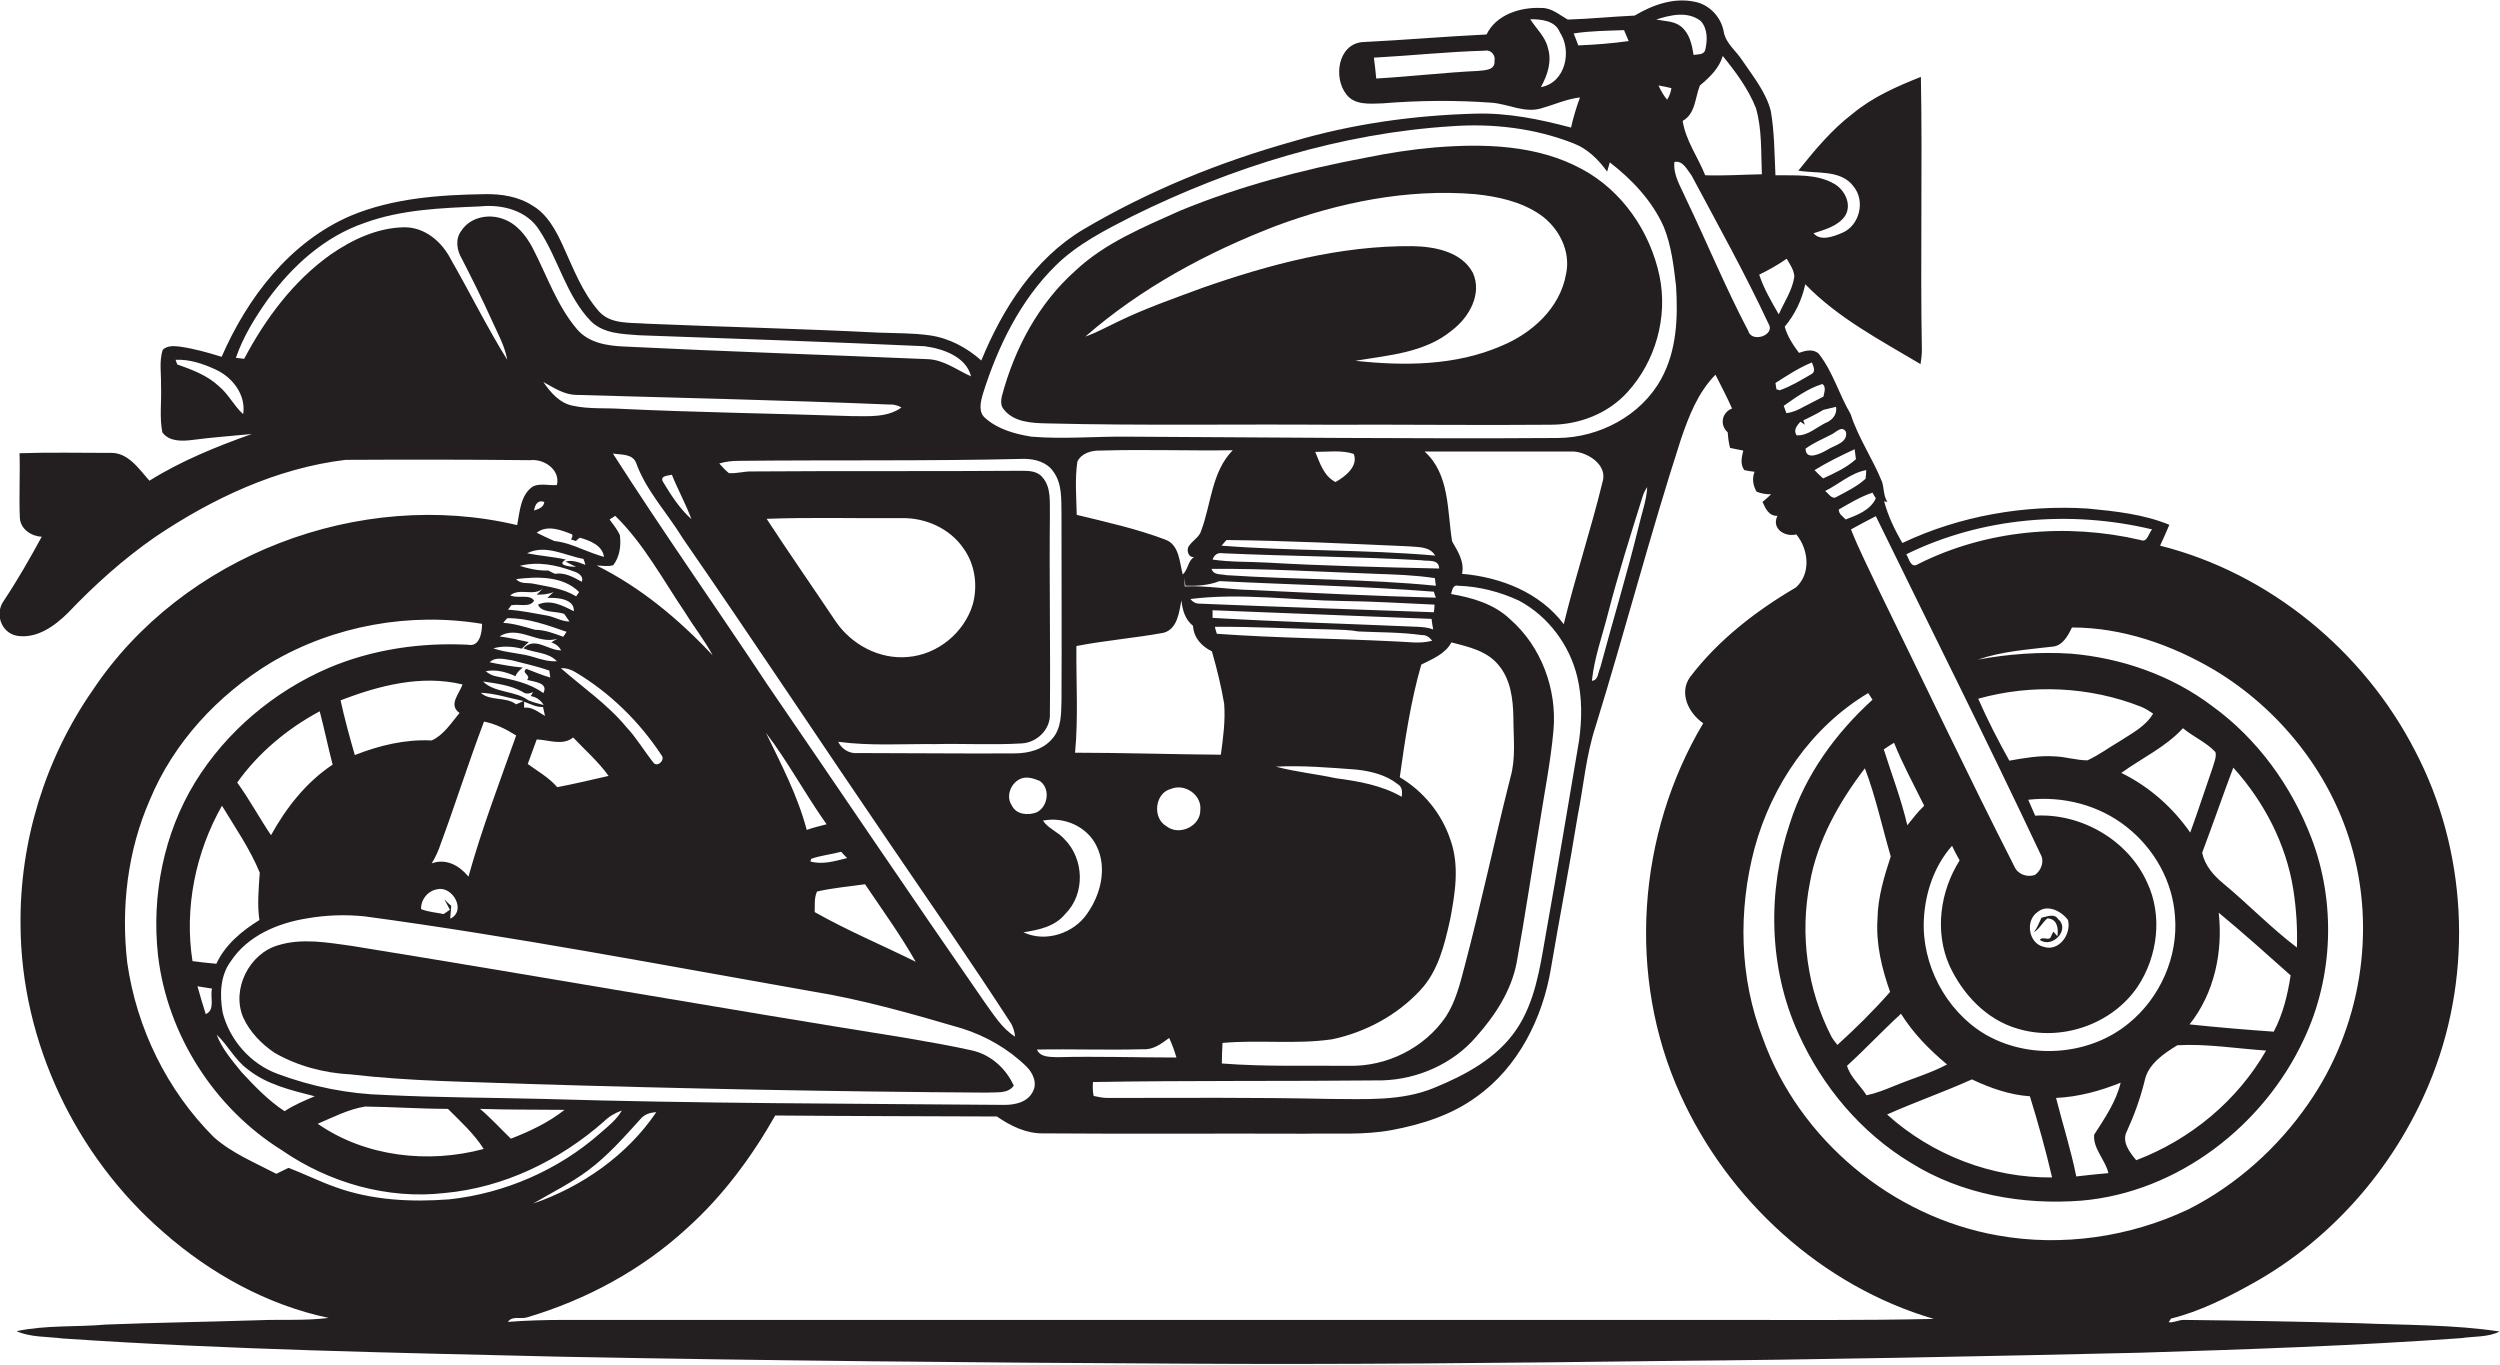 <?xml version="1.0" encoding="utf-8"?>
<!-- Generator: Adobe Illustrator 19.2.0, SVG Export Plug-In . SVG Version: 6.00 Build 0)  -->
<svg version="1.1" id="Layer_1" xmlns="http://www.w3.org/2000/svg" xmlns:xlink="http://www.w3.org/1999/xlink" x="0px" y="0px"
	 viewBox="0 0 754.6 411.9" enable-background="new 0 0 754.6 411.9" xml:space="preserve">
<g>
	<path fill="#231F20" d="M712.1,399.4c-17.7-0.5-35.4-0.8-53-1c-1.5,0-3,0.9-4.5,0.7c0.2-0.3,0.5-0.8,0.7-1.1
		c8.8-2.2,16.9-6.3,24.8-10.7c24.7-13.8,44-36.6,54.2-62.9c12.2-31.4,10.3-67.9-5.3-97.7c-15.5-30.2-44-53.7-77-62
		c1-2.1,1.9-4.2,2.8-6.3c-7.8-3.2-16.3-4.1-24.6-4.9c-19.1-1.2-38.7,2.2-56,10.4c-2.3-4-4.3-8.1-5.5-12.6l1,0.2c-1.2-1.8-1-4-1.6-6
		c-2.8-7-7.2-13.3-9.5-20.5c-3.5-5.9-5.3-12.7-9.6-18.2c-1.7-1.6-4-1-6-0.3c-1.8-2.4-3.5-5-4.3-7.9c3.1-3.7,5.2-8.1,6.2-12.8
		c9.9,10.2,22.7,16.9,34.8,24.1c0.2-1.4,0.4-2.8,0.4-4.2c-0.5-27.5,0.2-55-0.3-82.5c-7.3,2.9-14.6,6.1-20.7,11.2
		c-6.3,4.8-11.4,11-16.3,17.1c5.6,1,12.9-0.4,16.7,4.8c3.6,4.4,1.8,11.8-3.5,14c-2.6,1.1-6.5,2.6-8.6,0.1c3.4-1.1,7.3-2.1,9.5-5.2
		c2.2-3.5-0.1-8-3.4-9.8c-5.3-3-11.7-2.4-17.6-2.5c-0.3-6.5-0.3-13-1.4-19.4c-1.5-5.8-5.4-10.5-8.7-15.4c-1.8-2.8-4.9-5-5.5-8.5
		c-0.8-4.5-4.4-8.3-8.9-9.1c-6.3-1.3-12.6,1-18,4.2c-6.7,0.3-13.5,1-20.2,1.2c-2.5-1.4-4.9-3.6-8-3.5c-6.3-0.3-13.6,2-16.5,8
		c-12.5,0.6-25,1.7-37.5,2.3c-7.4,0.7-8.8,10.8-4.8,15.8c2.5,3.3,7.1,2.8,10.8,2.7c11-0.9,22.1-1,33.1-0.2c5,0.4,9.9,3.2,14.9,1.7
		c3.9-1.1,7.6-2.8,11.7-3.3c-1.1,3-2,6-2.7,9.1c-9.4-2.5-19.1-4.5-28.9-4.2c-18.6,0.5-37.2,3.1-55.1,8.4
		c-22.1,6.2-43.5,14.9-63.3,26.6c-14.7,8.8-24.3,23.9-30.7,39.5c-4.4-3.9-9.8-6.8-15.7-7.6c-5-0.7-10.1-0.6-15.2-0.8
		c-23.4-1.2-46.7-1.7-70.1-2.7c-4.9-0.4-10.8,0.3-14.4-3.7c-5.1-5.8-7.8-13.1-11-20.1c-2.1-4.5-4.6-9.2-9-11.8
		c-4.3-2.8-9.5-3.6-14.5-3.5c-13.6,0.2-27.7,1.2-40.4,6.5C87.5,73,74.7,89.8,66.9,107.7c-4.2-1.3-8.4-2.5-12.8-3.1
		c-1.7-0.2-3.7-0.3-5,1c-1.1,3.5-0.4,7.3-0.5,10.9c0.2,4.7-0.5,9.4,0.4,14c2,2.8,5.9,2.7,9,2.3c6-0.8,12-1.2,18-1.8
		c-10.7,3.8-21.3,8.1-30.9,14.1c-3.2-3.6-6.5-8.7-12-8.4c-9.1,0-18.1-0.2-27.2,0.1c0.2,6.5-0.2,13.1,0.1,19.6
		c0.2,3.3,3.5,5.5,6.6,5.6c-3.6,6.6-7.3,13.1-11.5,19.4c-2.7,3.8-0.8,9.6,4,10.5c6,1,11.5-3,15.5-7c8-8.4,16.7-16.2,26.2-22.8
		c17.2-11.6,36.7-20.8,57.5-23.3c18.6-0.1,37.1-0.1,55.7,0.1c4.2-0.5,9.2,2.9,8.1,7.5c-2.4,0.2-5-0.6-7.2,0.4
		c-3.8,2.5-4,7.6-4.8,11.7c-47.5-11.3-101,9.1-128.1,49.8c-14.4,20.7-22.1,45.8-21.8,71c0.2,35.2,16.6,69.6,43.1,92.6
		c14.2,12.5,31.4,22,49.9,25.9c-7.1,0.9-14.2,0.4-21.3,0.7c-15.3,0.5-30.6,0.7-45.9,1.3c-9,0.8-18.1,0.1-27,2
		c4.3,1.9,9.2,1.6,13.9,2.2c50,3.4,100.1,4.3,150.1,5.5c62.7,1.2,125.3,1.8,188,2.1c48.3,0.3,96.7-0.2,145-0.8
		c48-0.4,96-1.4,144-2.5c32.3-1,64.7-2.1,96.9-4.4c3.9-0.6,8-0.2,11.6-2C740.6,399.8,726.3,400,712.1,399.4z M446.2,21.4
		c-10.3,0.5-20.5,1.7-30.8,2.3c-0.2-2.1-0.4-4.2-0.7-6.3c11.2-0.6,22.3-1.8,33.5-2.1c1.8-0.4,3.3,1.4,2.9,3.1
		C451.4,21.2,448.1,21.2,446.2,21.4z M465.1,26.3c2-3.6,3.4-7.8,2.1-11.9c-0.8-3.4-3.5-5.7-5.3-8.6c3.3,0,7.5,0.4,8.9,3.9
		C474.6,15.4,472.5,25,465.1,26.3z M649.6,159.8c-1.1,1.1-1.4,4.1-3.5,3.2c-22.3-5.2-46.6-3.1-67.2,7.3c-2.2,1.4-2.7-1.8-3.5-3
		C598.2,156.1,625,153.9,649.6,159.8z M615.9,257.8c1.3,2.2,0.2,5-1.7,6.3c-2.4,0.8-5.2-0.2-6.2-2.6c-14.1-27.7-27.4-55.8-41.1-83.8
		c-2.8-6-5.8-11.8-8.2-17.9c2.5-1.4,5-2.7,7.5-4C582.8,189.8,599.8,223.6,615.9,257.8z M636.4,354.1c-3.3,0.3-6.5,0.6-9.7,1
		c-1.6-8-4.1-15.8-6.1-23.7c6.7-0.3,13.3-2.1,19.5-4.6c-1.4,5.8-4.8,10.7-8,15.7C631.7,346.7,635.5,350.1,636.4,354.1z M598.7,311.9
		c-11.5-7.1-18.7-20.9-18-34.4c0.4-8,3.1-16.1,8.5-22.2c0.7,1.5,1.5,3,2.3,4.4c-5.9,9.3-7.6,21.5-3.1,31.7
		c4,8.7,11.2,16.4,20.6,19.1c13.2,4,28.6-1.3,36.3-12.8c6-9.1,7.5-21.4,2.8-31.3c-5.7-12.8-19.9-21-33.8-20.2
		c-0.7-1.6-1.4-3.2-2.1-4.8c10.5-1.2,21.4,1.6,29.7,8.2c8.3,6.5,13.9,16.4,14.6,27c1,12.2-4.5,24.6-14,32.3
		C630.5,318.8,612.1,320,598.7,311.9z M570.7,258.5c-2,6.1-3.9,12.4-4,18.9c-0.5,7.5,1.3,14.9,3.8,22c-5,5.7-10.4,11-15.9,16
		c-0.6-0.8-1.3-1.6-1.8-2.5c-7.3-14.2-9.6-30.8-6.5-46.5c2.3-12.8,8.8-24.3,16.6-34.5C566.2,240.6,568.1,249.6,570.7,258.5z
		 M568.6,226.2c1-0.7,2.1-1.4,3.1-2c2.6,6.5,6,12.7,9.1,19c-1.9,1.8-3.5,3.9-5.1,5.9C573.9,241.3,571,233.8,568.6,226.2z M573.8,306
		c3.7,5.9,8.5,10.8,13.9,15.3c-5.1,2.7-10.7,4.3-16,6.5c-2.7,1.1-5.4,2.2-8.3,2.8c-1.9-3-4.9-5.5-5.9-8.9
		C563.1,316.6,568.2,311.1,573.8,306z M595.2,325.8c5.5,2.6,11.4,4.7,17.5,5.1c2.5,8.1,4.8,16.3,6.7,24.5
		c-18.2,0.2-36.3-6.8-49.8-19C578.1,332.6,586.8,329.6,595.2,325.8z M615,275.3c3-2.5,7.2-0.3,9.2,2.4c1.1,4.2-2.7,9.6-7.3,8.1
		C612.3,284.8,611.2,277.9,615,275.3z M642,341.4c2.2-4.8,4-9.8,5.3-15c1-5.2,5.7-8.3,9.9-10.9c8.9-0.5,17.8,1,26.8,1.6
		c-8.7,15.2-22.9,26.9-39.2,33.1C642.8,347.8,640.3,344.6,642,341.4z M660.9,309.2c7.5-9.4,10.1-21.9,8.8-33.7
		c7.4,6.1,14.5,12.5,21.7,18.9c-0.9,5.9-2.3,11.7-5.1,17C677.8,310.8,669.4,310.1,660.9,309.2z M671,266.6c-2.9-2.4-5.5-5.4-6.3-9.2
		c3.2-8.5,6.2-17.2,9.4-25.7c9.3,10.3,15.9,23,18.1,36.7c0.9,5.8,1.3,11.7,1.1,17.6C685.4,280,678.6,272.9,671,266.6z M667.9,231.6
		c-2.3,6.6-4.4,13.1-6.8,19.7c-5.3-7.6-12.4-13.9-20.8-18c6.2-4.5,13.4-7.8,18.6-13.5c3.1,2.6,7,4.2,9.8,7.2
		C669.1,228.5,668.3,230.1,667.9,231.6z M639.7,223.8c-3.2,1.9-6.2,4.1-9.6,5.7c-3.4,0-6.6-1.1-10-1.2c-4.6-0.3-9.1,0.5-13.6,1.3
		c-3.4-6.1-6.6-12.3-9.4-18.7c16.1-4.5,33.6-3.7,49.1,2.4c1.3,0.5,2.5,1.3,3.7,2.1C647.6,219.3,643.4,221.4,639.7,223.8z
		 M566.2,150.4c-1.6,3.6-5.7,5.1-9.1,6.4c-0.8-0.9-2.1-1.6-2.1-3c3.3-1.9,6.6-3.9,10.2-5.1C565.4,149.1,565.9,150,566.2,150.4z
		 M563.1,144.5c-2.5,2.3-5.6,3.8-8.6,5.4c-1.5,1.1-2.5-0.9-3.6-1.7c4.1-2,7.8-5.5,12.4-6.3C563.3,142.6,563.2,143.9,563.1,144.5z
		 M559.8,135.6c0.1,0.7,0.3,2.2,0.4,3c-2.9,2.6-6.4,4.2-9.9,5.8c-0.9-0.8-1.8-1.6-2.6-2.5C551.6,139.5,555.7,137.5,559.8,135.6z
		 M557.2,130.4c0.6,3.3-3.6,4-5.7,5.4c-1.9,1.1-6.5,3.4-6.5-0.4c2.4-1.7,5.1-2.9,7.7-4.2C554.1,130.6,556,128.2,557.2,130.4z
		 M551.8,127.3c-3.2,1.3-5.9,4.3-9.5,4.1c-1.1-1.6,0.1-2.9,1.1-4.1c0.4,0.2,1.1,0.7,1.4,0.9c-0.1-0.3-0.4-1-0.5-1.3
		c2.1-1,4.1-2,6.1-3.2c1.3-0.3,2.5-0.6,3.8-0.9C554.5,124.8,553.5,126.3,551.8,127.3z M550.1,115.9c1.2,1,0.5,2.5,0.3,3.8
		c-2,1-4,2.1-6,3.1c-1.6,0.9-3.3,1.7-5.2,1.9c-0.2-0.5-0.6-1.6-0.8-2.2C542.1,119.9,545.8,117.2,550.1,115.9z M546.9,109.4
		c0.4,1.1,1.3,2.7-0.1,3.5c-3.1,1.8-6.2,3.7-9.6,4.9l-1-0.3c-0.1-0.5-0.2-1.4-0.3-1.9C539.5,113.3,543,111,546.9,109.4z M539.3,78.1
		c1,1.7,2.2,3.4,2.3,5.4c-0.6,4.2-3.1,7.7-4.7,11.4c-2.2-3.9-4.5-7.7-5.9-12C533.9,81.5,536.7,79.9,539.3,78.1z M527.7,99.9
		c-6.9-13.1-12.5-26.8-18.9-40.1c-1.5-3.5-3.8-6.9-3.4-10.9c2.5-0.6,3.9,2.4,5.2,4.1c7.9,14.8,16.1,29.5,23.2,44.7
		C536,101.2,528.7,103.6,527.7,99.9z M520,16.9c3.9,4.8,7.7,9.9,10,15.7c1.9,6.5,1.5,13.3,1.8,20c-5.7,0.1-11.4,0.5-17.1,0.3
		c-2.2-5.5-5.9-10.5-6.8-16.4c3.9-2.2,3.7-7,5.2-10.7C516.1,23.3,518.9,20.6,520,16.9z M513.3,6.3c2.2,2.3,2.1,5.9,1.4,8.8
		c-0.5,1.6-2.3,1.2-3.5,1.5c-0.5-3.1-1.2-6.5-3.8-8.6c-2.1-1.7-5-1.6-7.5-2.1C504.2,4.5,509.4,3.3,513.3,6.3z M504.5,26.6
		c-0.2,1.3-0.6,2.4-1.3,3.5c-1.1-1.3-1.9-2.8-2.6-4.3C501.9,26,503.2,26.3,504.5,26.6z M476.4,13.7c-0.5-1.2-0.9-2.4-1.4-3.6
		c5-0.8,10.1-0.8,15.2-1c0.5,1.1,0.9,2.2,1.4,3.3C486.5,13.1,481.5,13.5,476.4,13.7z M296.7,118.8c4.5-14.3,11.3-28.2,22-38.7
		c6.6-6.5,15-10.7,23.2-14.9c30-14.8,62.8-25,96.3-27.1c12.4-0.9,25.2,0.6,36.8,5.2c4.2,1.6,7.5,4.9,10.1,8.5
		c0.2-0.7,0.6-2.1,0.8-2.8c6.7,5.2,12.8,11.6,16.3,19.5c2.3,5.7,3,11.8,3.7,17.9c0.6,9.5,0.2,19.5-4.5,28
		c-6.1,11.1-18.7,17.7-31.2,17.8c-43.3,0.3-86.7-0.2-130-0.4c-9.6-0.1-19.3,0.8-28.9,0c-4.9-0.8-10.1-2.2-13.9-5.6
		C295.2,124.4,296,121.2,296.7,118.8z M164.1,331.7c-16-0.4-32-0.4-48-1.2c-11-0.3-22-2.5-32.4-6.4c-8.1-3-14.4-10.2-16.5-18.5
		c-0.9-5.2-0.8-11.1,2.5-15.5c5.1-7.7,14.2-11.5,23-12.9c5.7-1,11.6-1.2,17.4-0.6c45.2,6.1,89.9,14.7,134.8,22.6
		c15.4,2.5,30.4,6.8,45.4,11.2c7.3,2.3,14.1,6.2,19.6,11.6c1.9,1.9,3.3,5,1.8,7.6c-1.6,3.1-5.3,3.9-8.5,3.9
		C256.8,333.1,210.4,333.1,164.1,331.7z M198.1,335.7c-8.8,13-22.4,22.5-37.2,27.6c5.6-3.3,11.5-6.2,16.7-10.1
		c5.9-4.4,10.8-10,15.7-15.4C194.5,336.3,196.3,335.8,198.1,335.7z M144.9,334.7c8.5,0.3,17,0.2,25.5,0.3
		c-4.8,3.8-10.5,6.5-16.2,8.7C151.1,340.7,148.2,337.5,144.9,334.7z M146,346.8c-16.7,4.5-35.7,2.4-50.1-7.6c4.7-2,9.3-4.4,14.3-5.2
		c8.3,0.1,16.7,0.7,25,0.7C139,338.5,143.1,342.2,146,346.8z M62.1,306.1c-0.9-2.8-1.7-5.6-2.5-8.4c1.5,0.2,2.9,0.5,4.4,0.7
		C63.3,300.9,65.1,304.8,62.1,306.1z M58.1,290.1c-2.5-16,0.9-32.8,8.9-46.9c4,6.6,8.5,13.1,11.4,20.2c-0.3,4.8-0.8,9.6-0.1,14.3
		c-5.3,3.3-10.3,7.4-13,13.2C62.8,290.7,60.4,290.4,58.1,290.1z M71.6,236.2c6.4-9,15.2-16.3,24.9-21.5c1.4,5.3,2.5,10.7,3.9,16.1
		c-8,5.3-14,13-18.6,21.3C78.3,246.9,75.3,241.3,71.6,236.2z M95,330.9c-3.1,1.3-6.2,2.6-9.1,4.5c-4.9-3.2-9-7.5-13-11.8
		c-2.8-3.5-5.9-7-7.5-11.3c3.4,3.2,5.5,7.6,9.3,10.4C80.5,327.4,88,329.1,95,330.9z M146.1,217.8c3.5,0.7,6.7,2.3,9.7,4.2
		c-5,14.1-10.4,28.2-14.4,42.6c-2.7-3.3-6.7-5.6-11.1-4c1.2-1.9,2.1-4,2.8-6.1C137.6,242.3,141.5,229.9,146.1,217.8z M145.1,209.1
		c4.4,0.2,8.6,1.6,12.9,2.5c-0.7,0.3-1.4,0.7-2.2,1C152.7,210.2,147.9,211.7,145.1,209.1z M134.1,271.4c0.4,0.8,1.3,2.4,1.7,3.2
		c-0.6,0.4-1.3,0.9-1.9,1.3c-2.3-0.5-4.6-0.6-6.8-1.5c-0.1-2.9,2.1-5.6,5-6c4.5-1,8.8,6.5,3.8,8.9c0.1-1.3,0.2-2.6,0.3-3.9
		C135.4,272.8,134.8,272.1,134.1,271.4z M138.7,215.2c-2.5,3-4.8,6.7-8.4,8.3c-8-0.4-15.8,1.5-23.2,4.4c-1.6-5.5-3.1-11-4.3-16.5
		c11.6-4.5,24.5-7.8,36.8-4.8C138.7,209.4,135.2,212.7,138.7,215.2z M187.1,161.5c-0.8-1.7-2-3.2-3.1-4.7c0.4-0.3,1.3-0.8,1.7-1.1
		c8.6,8.4,14.4,19.3,21.1,29.2c2.7,4.4,5.9,8.4,8.3,12.9c-10.1-10.8-21.7-20.5-35-27.1c1.7,0,3.4,0.4,5-0.1
		C187.1,168,187.5,164.6,187.1,161.5z M206.1,162.5c21.3,30.8,41.9,62,63,92.9c12,17.6,24.2,35.2,35.8,53.1c0.9,1.3,1.3,2.8,1.5,4.4
		c-4-2.5-6.5-6.7-9.2-10.4c-22-31.7-43.6-63.8-65.4-95.6c-15.5-23.4-31.7-46.4-46.8-70c2.4,0.4,5.9,0,7,2.8
		C195,148.1,201.4,154.8,206.1,162.5z M202.8,143.3c1.8,4.5,4.2,8.8,5.9,13.4c-3.5-3.1-6.2-7.3-8.6-11.3
		C199.1,143.5,201.8,143.6,202.8,143.3z M320.4,211.5c-0.1,3.9,0,8.4-2.8,11.5c-2.8,3.3-7.2,4.4-11.4,4.4
		c-15.7,0.1-31.4-0.1-47.1-0.1c-2.6,0.3-5-1.1-6.1-3.4c9.7,1.3,19.4,0.6,29.2,0.7c8.7-0.2,17.4,0.3,26.1-0.2
		c4.7-0.2,8.9-4.3,8.6-9.1c0.2-20-0.2-39.9,0-59.9c-0.1-3.8,0.5-8.3-2.3-11.4c-1.6-1.9-4.2-1.9-6.4-1.9c-27,0.2-54,0-81.1,0.2
		c-2.4-0.1-4.7,0.7-7.1,0.5c-1.1-0.9-2-1.9-2.9-2.9c2-0.6,4-0.8,6-0.8c28.7-0.3,57.3,0.1,86-0.6c3.3,0,6.9,1,8.8,3.8
		c2.8,3.7,2.4,8.6,2.5,13C320.4,174.1,320.5,192.8,320.4,211.5z M312.9,245.2c-2.6,1-6.2,0.7-7.5-2.1c-2-2.9-0.1-7.2,3.1-8.2
		c1.8-0.5,3.6,0.1,5.3,0.8C317.1,237.9,316.4,243.5,312.9,245.2z M252.2,187.5c-6.9-10.3-14-20.5-20.8-30.9
		c13.6-0.5,27.2-0.1,40.7-0.2c7.2-0.2,14.6,3.1,18.7,9.1c3.5,4.8,4.4,11.3,2.8,17c-2.6,8.5-10.6,15.1-19.6,15.8
		C265.5,199.1,257,194.6,252.2,187.5z M244.9,259.2c2.9-1,6-1.3,9-2.1c0.4,0.5,1.3,1.4,1.8,1.9c-3.6,0.9-7.6,2.1-11.1,1
		C244.6,259.9,244.8,259.4,244.9,259.2z M243.5,250.5c-2.7-10.3-7.7-19.8-12.3-29.3c6.7,8.8,11.9,18.6,18.3,27.6
		C247.5,249.3,245.5,249.8,243.5,250.5z M246.6,269.1c4.8-1.1,9.6-1.5,14.5-2.2c5.2,7.7,10.7,15.3,15.3,23.4
		c-10.1-5-20.6-9.4-30.5-15C246,273.3,245.7,271.1,246.6,269.1z M199.7,228c1.1,1.3-1,3.5-2.3,2.4c-2.9-3.6-5.2-7.6-8.3-10.9
		c-5.7-6.9-13.2-12-19.8-17.8c1.6-0.1,3.1,0.4,4.4,1.2C184.1,209.1,193,217.8,199.7,228z M173,222.6c3.6,3.8,7.6,7.3,10.7,11.6
		c-5.2,1.2-10.3,2.4-15.5,3.4c-2.5-2.9-5.9-4.8-8.9-7c0.9-2.5,1.8-5,2.7-7.4C165.6,223.3,169.8,225.2,173,222.6z M158.2,213.6
		c0-0.5,0-1.4,0-1.8c1.9,0.7,3.7,1.7,5.7,1.6c0.2,0.9,0.4,1.8,0.6,2.7C162.6,215,160.6,213.3,158.2,213.6z M308.9,281.4
		c4.6-0.7,9.5-1.7,12.6-5.5c6.1-6,5.8-16.6-0.2-22.6c-1.9-2.2-4.9-3.2-6.5-5.6c6.4-1.3,13.4,1.8,16.2,7.7c3.2,6.5,1.3,14.5-2.8,20.3
		C324.2,281.7,315.6,284.6,308.9,281.4z M425.1,164.9c2.8,0.3,6.4-0.1,8.1,2.8c-21.4-1.9-43-1.3-64.5-3c0.4-0.4,1.1-1.3,1.5-1.7
		C388.5,163.2,406.8,164.1,425.1,164.9z M397,136.4c3.9,0,7.9-0.6,11.6,0.6c1.5,3.7-2.6,6.9-5.5,8.5
		C399.6,143.7,398.4,139.8,397,136.4z M368.1,175.4c21.6,1.1,43.2,1.5,64.7,3.2c0.1,0.4,0.4,1.3,0.6,1.8
		c-18.4-0.5-36.9-1.4-55.3-2.3c-6.9-0.1-13.7-1.4-20.5-1.1c0-0.6-0.1-1.9-0.1-2.6c0.1,0.6,0.2,1.8,0.3,2.4
		C361.3,176.9,364.8,176.7,368.1,175.4z M365.7,171.7c16.5-0.1,32.9,0.9,49.4,1.5c6,0.2,12.1,0.4,18,1.3c0.1,0.6,0.2,1.7,0.3,2.3
		c-21-2.1-42.2-1.8-63.3-3.2C368.5,173.2,366.3,173.7,365.7,171.7z M405.1,181.4c9.3,0.1,18.6,0.7,27.9,1.1c0,0.6-0.1,1.7-0.2,2.3
		c-23.6-0.9-47.2-1.6-70.8-2.6c-1.1,0-2-0.5-2.7-1.4C374.6,178.9,389.9,181.2,405.1,181.4z M432.1,186.8c0.1,1.1,0.3,2.1,0.5,3.2
		c-1.5-0.6-3-0.7-4.6-0.8c-20.7-0.9-41.4-1.5-62-2.7c0-0.6,0-1.7,0-2.3C388,185.1,410.1,185.9,432.1,186.8z M402.1,190
		c2.6,0.1,5.3,0.1,7.9,0.6c6.4,0.3,12.8,0.2,19.2,1.1c1.3-0.1,2.3,0.7,3.1,1.7c-3.7,1-7.5,0.3-11.2,0.2c-17.9-0.9-35.9-1-53.8-2.3
		c-0.2-0.5-0.5-1.6-0.6-2.1C378.5,189.1,390.3,189.8,402.1,190z M423.1,240.5c-6.1-3.5-13.1-4.7-19.9-5.6c-6-1.3-12.1-1.9-18.1-3.5
		c8.2-0.4,16.3,0.3,24.4,0.9c4.4,0.5,8.9,1.6,12.4,4.4C423.3,237.5,423.3,239.1,423.1,240.5z M402.1,313.7
		c10-2.1,19.5-7.2,26.5-14.7c5.5-5.8,7.4-13.8,9.1-21.4c1.5-7.9,2.9-16.3,0.1-24.1c-2.6-7.9-8.2-14.7-15.3-18.9
		c1.6-11.4,3.3-22.9,6.5-34c3.4-1.7,7.2-3.2,9.1-6.7c5,1.3,10.6,2.5,14.1,6.7c3.8,4.4,4.5,10.4,4.6,16c0,6.1,0.8,12.2-0.9,18.1
		c-4.8,18.9-8.8,38-13.8,56.9c-1.4,5.3-2.7,10.7-5.7,15.3c-6.5,9.5-17.9,15.1-29.3,14.8c-12.8-0.1-25.6,0.3-38.3-0.7
		c0-2.1,0.1-4.2,0.2-6.2C380,313.8,391.1,315.3,402.1,313.7z M382.2,169.8c-5.4-0.3-10.9-0.1-16.2-0.9c0.5-1.4,1.5-2.2,3.1-1.9
		c20,0.9,40,1,59.9,2.1c2,0.4,5.3-0.5,5.4,2.5C417,171.2,399.6,170.8,382.2,169.8z M362.6,160.1c-0.5,1.9-2.4,2.9-3.5,4.4
		c-1.3,1.3-0.4,4,1.4,3.6c-1.9,1-1.9,3.9-3.5,5.3c-1-3.7-1-8.9-5.2-10.5c-8.7-3.3-17.8-5.3-26.8-7.5c-0.1-5.4-0.6-10.8,0.2-16.1
		c1.3-2.6,4.4-3.4,7.1-3.3c13.3-0.4,26.5,0.1,39.8-0.1C365.7,142.4,365.6,152.1,362.6,160.1z M324.9,195c8.7-1.7,17.6-2.4,26.3-4
		c4.2-1.1,4.7-6.2,5.4-9.8c0.3,2.9,1.1,5.8,3.5,7.7c0.2,3.6,2.6,6.2,5.7,7.7c1.5,5.2,2.8,10.5,3.7,15.8c0.4,5.1-0.3,10.3-1,15.4
		c-14.7-0.1-29.4-0.6-44-0.6C325.5,216.6,324.8,205.8,324.9,195z M362.3,244.5c0.1,4.9-6.4,7.9-10.2,4.9c-4.4-2.5-3.5-10.1,1.4-11.3
		C357.7,236.4,362.8,240,362.3,244.5z M345.1,316.7c3,0.2,5.5-1.7,7.8-3.4c0.9,1.9,1.6,3.9,2.2,5.9c-12,0-24-0.4-35.9-0.1
		c-2.2-0.1-5.2,0.1-6.2-2.3C323.7,316.6,334.4,317,345.1,316.7z M329.9,326.6c29.1-0.5,58.2-0.2,87.3-0.5c10.7-0.3,21.4-5,28.4-13.2
		c5.7-6.4,10.6-13.9,12.2-22.4c2.6-14.3,4.7-28.7,7.1-43c1.4-9,3.2-18,4-27.1c1.1-12.4-3.7-25.3-13.1-33.5
		c-4.8-4.6-11.4-6.5-17.8-7.6c0.3-1,0.5-2.9,2.1-2.5c6.3,0.2,12.6,1.8,18.4,4.5c8.8,4.7,15.3,13.4,17.6,23.1
		c1.5,6.3,1.4,12.9,0.5,19.3c-3.3,19.6-6.6,39.2-10.1,58.8c-1.7,9.8-3.2,20.1-8.9,28.4c-5.8,8.5-15.3,13.6-24.6,17.4
		c-10,4.2-21.1,3.4-31.7,3.4c-22.3-0.5-44.7-0.3-67-0.3c-1.4,0-2.8-0.3-4.2-0.6C329.8,329.3,329.8,327.9,329.9,326.6z M472,188.4
		c-7.2-9.6-19.1-14.2-30.7-15.2c0.8-3.7-1.3-6.8-3-9.8c-1.5-9.3-0.7-20.3-8.3-27.1c15,0,30.1,0,45.2,0c4.4,0.4,10.1,4.2,8.5,9.2
		C480.2,159.9,475.5,174,472,188.4z M485.3,185.4c3.1-12,6.8-23.7,10.5-35.5c0.3-1,0.8-2,1.4-2.9c-0.2,4.1-1.7,8-2.6,12
		c-3.5,14.3-7.8,28.4-11.6,42.6c-0.7,1.4-0.5,3.7-2.5,3.9C481.2,198.6,483.6,192.1,485.3,185.4z M73.4,125c-2.8-2.5-4.4-6-7.3-8.4
		c-3.5-3.3-8.1-5-12.6-6.6c-0.1-0.3-0.4-1-0.5-1.4c4.2-0.2,8.3,1.2,12,2.9C70.1,113.8,74.3,119.1,73.4,125z M160.8,74.9
		c-2-3.8-4.9-7.5-9.2-8.9c-4.3-1.5-9.7-0.4-12.3,3.6c-2,2.5-1.4,6,0.1,8.5c3.2,6.2,6.3,12.5,9.2,18.9c1.7,3.8,3.8,7.5,4.5,11.6
		c-6.1-9.8-11.2-20.2-17-30.3c-2.7-5.3-7.8-9.7-14-9.7c-8.1,0.1-15.8,3.7-22.4,8.3c-11.2,8-19.6,19.3-26,31.4
		c-0.6-0.1-1.9-0.2-2.5-0.3c2.2-6.4,5.8-12.2,9.7-17.7c7.4-10.1,17.1-18.9,29.1-23c11.2-4.1,23.2-4.5,34.9-5
		c6.6-0.7,14.2,1.2,17.9,7.2c5.8,8.8,8.1,19.8,15.6,27.5c3.9,3.8,9.6,3.8,14.6,4.2c28.7,1,57.3,2,86,3.3c5.5,0.7,12.6,3.1,14.1,9.1
		c-4.3-1.9-8.3-5.1-13.3-5.2c-30.4-1.3-60.9-2.3-91.3-3.8c-5.2-0.2-10.9-1.1-14.4-5.3C168.1,92.2,165.1,83.2,160.8,74.9z M164,115.3
		c3.1,1.7,6.3,3.9,10.1,3.9c31.4,0.9,62.8,1.6,94.2,2.9c1.3-0.1,2.6,0.2,3.8,0.9c-4.3,3.1-9.9,2.6-14.9,2.6
		c-23.3-0.8-46.6-1.1-69.8-2.2c-4.8-0.3-9.6,0.1-14.3-0.9C169,121.8,166.2,118.5,164,115.3z M172.7,161.3c0.2,0.6,0,1.1-0.4,1.5
		l1.5,0.5c0.3-0.3,0.9-0.8,1.2-1c2.9,0.8,6.9,2.3,7.3,5.8c-2.3-0.7-4.5-1.5-6.7-2.4c-2.7-1.1-5.4-2.1-8.3-2.4
		c-1.8-0.8-3.5-1.6-5.3-2.5C165.2,158.3,169.4,160,172.7,161.3z M164.3,151.5c-0.2,1.7-1.7,2.1-3.1,2.6
		C161.5,152.4,162.2,150.8,164.3,151.5z M176.1,168.7c0.2,0.5,0.5,1.3,0.6,1.8c-1.9-0.7-3.9-1.6-6-1c1,0.5,2.1,1.1,3.2,1.6
		c-1.4,0-6.3-0.4-3.1-2.2c-3.9-0.9-7.8-1.1-11.7-1.9C164.7,164.2,170.5,167.7,176.1,168.7z M173,172.4c1.3,0.4,3.3,1.4,2.6,3.2
		c-2.5-1.4-5.2-2.9-8.1-2.4c-0.5-0.2-1.5-0.7-2-1c-2.9,0.1-5.8-0.5-8.6-1.4C162.3,169.4,167.8,170.5,173,172.4z M174.8,178.7
		c-0.2,0.3-0.7,1-0.9,1.3c-3.9-2.4-8.5-2.9-12.8-3.8c-1.8-0.4-4,0.2-5.3-1.4C162.1,174,169.9,173.8,174.8,178.7z M154,179.7
		c2.9-2.4,7.3,0.5,10-2.2c-0.5,0.5-1.5,1.5-2,2c1.7,0,3.5-0.1,5.1-0.8c-0.5,0.4-1.4,1.3-1.9,1.8c2.7-0.2,8.3,0.2,8,4
		c-3.3-1.7-7.1-3.7-10.8-2c1,2.6,5.5,1.9,7.9,2.8c0.5,0.8,1.1,1.5,1.6,2.3c-2.4,0-4.5-1.4-6.8-1.8c-3.9-0.7-7.8-1.5-11.8-1.8
		c0.3-0.3,0.8-0.9,1-1.3c2.2-0.5,5.7,0.8,6.9-1.4C159.9,179.2,156.2,180.8,154,179.7z M153.1,186.6c6.2-0.1,12.1,2.1,17.9,4.1
		c-0.2,0.4-0.7,1.1-1,1.5c-2.8-1-5.5-2.1-8.5-2.1c-3.2-0.9-6.3-1.9-9.6-2.1C152.2,187.6,152.8,186.9,153.1,186.6z M150.8,192.1
		c5.6-3.6,11.7,2.6,17.4,0.7c-0.5,0.3-1.4,0.8-1.8,1.1c1.3,0.4,2.3,1.2,3,2.4c-3.9,0.1-8-4.3-11.4-0.6c3.3,1.4,7.5,1.1,10.1,3.9
		c-2.3,0.1-4.6-0.5-6.8-1.2c-4-1.3-8.4-1.3-12.4-2.7c2.8-0.8,5.8-0.6,8.6,0.1c0.5-0.5,1.5-1.5,2.1-2
		C156.6,193.1,153.7,192.5,150.8,192.1z M147.8,199.9c1.8-1.8,4.5-0.9,6.7-0.6c3.8,1,7.6,1.8,11.3,3.1c0.1,0.5,0.2,1.6,0.3,2.1
		c-2.5-0.7-4.8-1.7-7.2-2.6c-1.8,1.2,1.6,1.9,0.2,3.3c1.9,0.6,6.6,0.8,4.9,4c-4.1-3-9.1-4-14-5c-1.3-0.2-2.4-0.8-3.4-1.6
		c3.1-0.6,6.1,0.2,9,1.5c0.4-1.1,1.3-1.9,2.2-2.6C154.5,201.2,151.2,200.6,147.8,199.9z M157.7,208.8c1,0.8,2.1,0.6,3.2,0.1
		c-0.2,0.3-0.5,0.9-0.7,1.2c1.7,0.3,3,1.2,3.9,2.7c-1.6-0.4-3.1-0.8-4.6-1.4c-4-3-10.2-2.2-13.7-5.7
		C149.9,206.3,154,206.8,157.7,208.8z M101.2,358.3c-4.8-1.7-9.4-4-14.1-5.8c-1.2,0.6-2.5,1.2-3.7,1.8c-6.5-3.4-13.4-6.2-18.9-11.1
		c-14.1-14.1-23.3-32.9-26.1-52.7c-1.9-16.6,0.1-33.7,6.8-49c7.2-17.4,20.6-31.8,36.6-41.5c19-11.2,42-15.3,63.7-11.7
		c0,2.6-0.7,7.1-4.3,6.3c-14.3-0.7-28.8,1.4-42,7c-16.5,7.1-30.9,19.2-40.3,34.5c-9.5,15.5-13.2,34.3-11.2,52.3
		c2.8,23.9,17,46.1,37.4,58.8c14.2,9.8,31.9,14.9,49.1,12.9c17.8-1.6,34.7-9.8,48.1-21.6c1.5-1.5,3.4-2.6,5.4-3.3
		c-1.6,2.8-4.2,4.8-6.6,6.9c-12.6,11.1-28.8,18.1-45.4,19.9C124.1,362.9,112.2,362.3,101.2,358.3z M518,398.4
		c-110.3,0-220.6,0-330.9,0c-11.3,0.1-22.6-0.3-33.8,0.6c1.4-2,4-0.7,5.9-1.4c17.8-5.3,34.5-14.3,48.2-26.9
		c10.8-9.7,19.5-21.5,26.6-34c22.3,0.2,44.7,0.2,66.9,0.3c4.2,2.9,8.9,5.2,14.1,5.1c26.3,0.2,52.7,0,79,0.1
		c8.7-0.2,17.5,0.5,26.1-1.1c9-1.7,18-4.5,25.5-10c12.6-8.9,20-23.7,22.5-38.6c2.6-15.4,5.6-30.7,8.1-46.2c1.8-9,2.5-18.2,5.4-27
		c8.9-28.8,16.5-58.1,25.8-86.8c2.4-7,5.1-14,10.4-19.4c1.7,3.4,3.5,6.8,5,10.2c-3.1,1.2-3.8,5-1.3,7.2c0.1,1.6,0.3,3.2,0.7,4.7
		c1.3,0.3,2.6,0.5,4,0.8c-0.5,2-1,4.1,0.3,5.9c1,0.2,2,0.4,3.1,0.5c-0.8,2-0.5,4.1,0.6,6c1.4,0.6,2.9,0.8,4.4,0.8
		c-0.9,0.8-1.7,1.6-2.6,2.3c0.9,2,1.9,4.3,4.5,4.2c-1.9,3.9,2.3,6.5,5.7,5.6c3.7,4.5,4.5,11.8-0.1,16c-12.1,7.1-23.5,15.9-32,27.1
		c-3.4,4.8-0.4,10.9,4,13.9c-19.9,33.4-23.1,76.5-6.9,112.1c14.4,31.9,42.7,57.8,76.5,67.7C561.7,398.6,539.9,398.4,518,398.4z
		 M603,372.9c-31.9-5.6-60-29-70.9-59.5c-7.1-18.2-7.5-38.6-2.5-57.4c5.2-19.1,17.2-36.6,34.3-46.8c0.3,0.5,1,1.5,1.3,2
		c-11.1,10.1-20.3,22.7-24.9,37.2c-6.9,20.5-6.5,43.7,2.5,63.5c7.2,16,18.9,30,34,39.1c15.2,9.5,33.7,12.8,51.5,11.4
		c29-2.5,55-22.6,67.1-48.7c8.9-18.8,9.7-41.3,2.3-60.7c-6-15.7-16.3-30-30-39.9c-12.3-9.3-27.4-14.5-42.6-15.8
		c-9.4-0.6-18.9,0.1-28.1,1.8c7.2-2.5,14.8-3,22.3-3.9c3.2-0.1,4.9-3.3,6.1-5.8c15.2,0,30.1,5.2,43.1,12.9
		c19.4,11.7,34.5,30.5,41,52.2c8,26.4,3,56.1-12.8,78.7c-9.2,13.3-21.7,24.5-36.1,31.8C642.9,373.4,622.4,376.4,603,372.9z"/>
	<path fill="#231F20" d="M316.1,127.8c28.3,0.7,56.7,0.2,85,0.4c22.3-0.1,44.7,0.2,67,0c8.6,0,17.3-3.4,23.1-9.8
		c8.5-9.3,12.3-22.7,9.7-35.1c-2.8-13.4-11.3-25.8-23.5-32.3c-13.5-7.3-29.4-7.7-44.3-6.5c-7,0.6-14,1.7-20.9,3.1
		c-19.1,3.6-38,8.6-56,16c-11.1,5-22.7,9.7-31.7,18.2c-11.1,9.9-18.3,23.5-22.1,37.8c-0.3,1.3-0.4,2.9,0.6,4
		C306.1,127.5,311.5,127.7,316.1,127.8z M385.1,68.2c19.1-7.1,39.6-11.3,60.1-9.6c6.8,0.7,13.9,2.2,19.7,6.2
		c5.6,3.9,9.3,11,7.8,17.9c-1.8,10.3-10.3,17.9-19.5,21.7c-13.8,6-29.3,6.1-44.1,4.5c10.1-1.7,21.1-2.4,29.3-9.3
		c5.1-3.9,9-10.9,6.2-17.2c-3.4-6.5-11.7-8-18.3-8.1c-21.8-0.2-43.1,5.5-63.4,12.6c-8.6,3.2-17.3,6.2-25.5,10.2
		c-3.2,1.5-6.4,3.3-9.8,4.5C344.3,87,364.3,76.2,385.1,68.2z"/>
	<path fill="#231F20" d="M619.8,281.2c-0.2,0.3-0.5,1-0.7,1.4c-0.5,1.7-2.5-0.2-3.4,1.1c3.8,2.7,9.3-3.2,5.5-6.3
		c-1.1-1.8-3.4-0.7-5-0.4c-0.7,1.5-1.3,3.1-2.3,4.4c1.7-1,2.6-3,4.1-4.2c2.9,0.1,3.4,3,3,5.4L619.8,281.2z"/>
	<path fill="#231F20" d="M306,327.7c-2.4-5.3-7.1-9.5-12.9-10.7c-6.7-1.5-13.4-2.6-20.2-3.8c-55.7-8.9-111.2-18.7-166.8-27.7
		c-7.3-1-14.9-2.4-22.1-0.2c-8.8,2.5-14.2,13.3-10.6,21.8c2,4.4,5.5,8,9.5,10.7c7,4,15,6.1,23,6.5c17.9,2.1,36,2.2,54,2.9
		c46,1.4,92,2.3,138.1,2.6C300.9,329.6,304.2,330.2,306,327.7z"/>
</g>
</svg>
